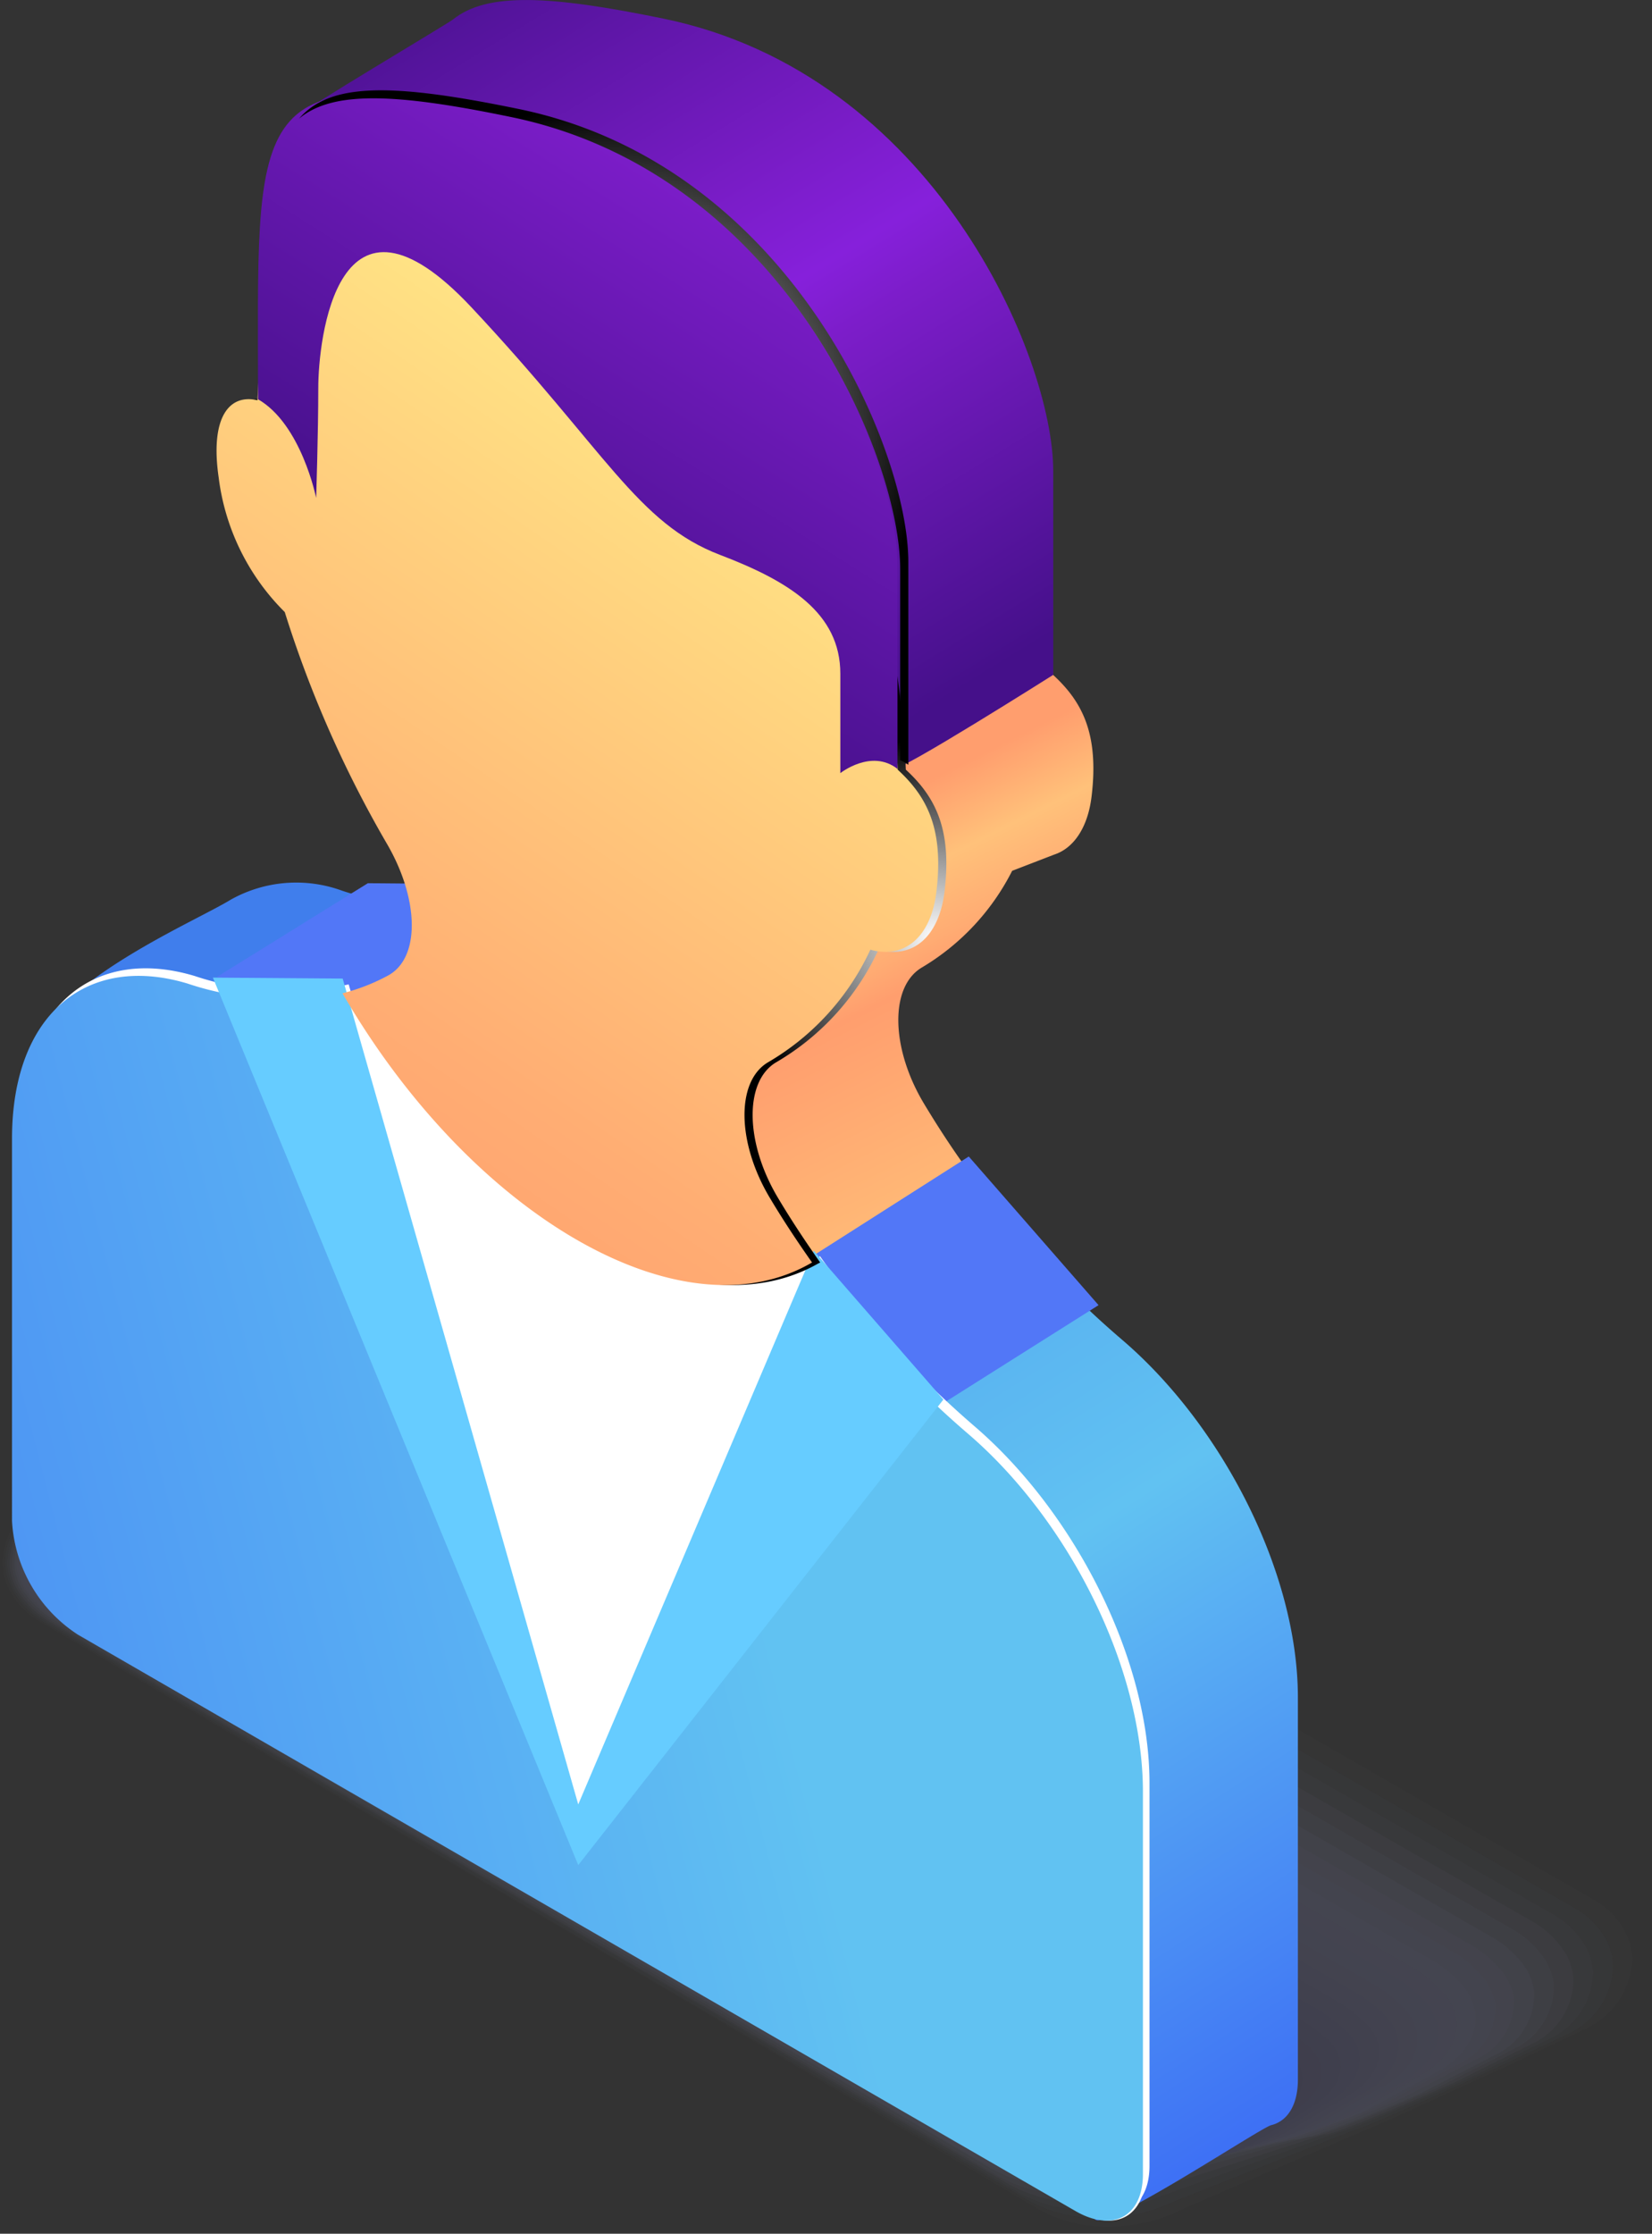 <svg xmlns="http://www.w3.org/2000/svg" xmlns:xlink="http://www.w3.org/1999/xlink" viewBox="0 0 85.28 115.25"><rect x="0" y="0" width="85.28" height="115.25" fill="#333333" stroke="none"/><defs><linearGradient id="linear-gradient" x1="18.7" y1="48.44" x2="62.75" y2="117.28" gradientUnits="userSpaceOnUse"><stop offset="0" stop-color="#407eec"></stop><stop offset="0.33" stop-color="#55aaf0"></stop><stop offset="0.56" stop-color="#61c2f2"></stop><stop offset="1" stop-color="#3863f5"></stop></linearGradient><linearGradient id="linear-gradient-2" x1="42.39" y1="41.07" x2="61.85" y2="80.16" gradientUnits="userSpaceOnUse"><stop offset="0.04" stop-color="#ff9e6e"></stop><stop offset="0.08" stop-color="#ffad73"></stop><stop offset="0.13" stop-color="#ffc17a"></stop><stop offset="0.21" stop-color="#ffac73"></stop><stop offset="0.25" stop-color="#ff9e6e"></stop><stop offset="0.53" stop-color="#ffbe78"></stop><stop offset="1" stop-color="#ffe585"></stop></linearGradient><linearGradient id="linear-gradient-3" x1="49.52" y1="37.21" x2="26.11" y2="-1" gradientUnits="userSpaceOnUse"><stop offset="0.03" stop-color="#45108a"></stop><stop offset="0.45" stop-color="#7c1dc9"></stop><stop offset="0.53" stop-color="#8620db"></stop><stop offset="0.67" stop-color="#781cc5"></stop><stop offset="1" stop-color="#511398"></stop></linearGradient><linearGradient id="linear-gradient-4" x1="55.93" y1="76.29" x2="-39.06" y2="100.7" gradientUnits="userSpaceOnUse"><stop offset="0.18" stop-color="#61c2f2"></stop><stop offset="1" stop-color="#3863f5"></stop></linearGradient><radialGradient id="White_Black_Radial" cx="48.24" cy="48.44" r="10.34" gradientUnits="userSpaceOnUse"><stop offset="0" stop-color="#fff"></stop><stop offset="1"></stop></radialGradient><linearGradient id="linear-gradient-5" x1="11.29" y1="63.65" x2="38.76" y2="23.3" gradientUnits="userSpaceOnUse"><stop offset="0.04" stop-color="#ff9e6e"></stop><stop offset="0.3" stop-color="#ffad73"></stop><stop offset="0.82" stop-color="#ffd680"></stop><stop offset="1" stop-color="#ffe585"></stop></linearGradient><linearGradient id="New_Gradient_Swatch_copy_36" x1="23.66" y1="34.03" x2="38.1" y2="11.11" gradientUnits="userSpaceOnUse"><stop offset="0.1" stop-color="#45108a"></stop><stop offset="1" stop-color="#7c1dc9"></stop></linearGradient><radialGradient id="White_Black_Radial-2" cx="31.16" cy="22.06" r="16.58" xlink:href="#White_Black_Radial"></radialGradient></defs><title>Asset 10</title><g style="isolation:isolate"><g id="Layer_2" data-name="Layer 2"><g id="Layer_1-2" data-name="Layer 1"><g style="opacity:0.2"><path d="M57.69,115.25a7,7,0,0,1-3.48-.84L28.1,99.08,2,83.74a3.69,3.69,0,0,1-2-3.18A4.28,4.28,0,0,1,2.4,77L17.79,64.73A8.49,8.49,0,0,1,22,63.65a7,7,0,0,1,3.48.84L54.39,81,83.28,97.59a3.68,3.68,0,0,1,2,3.18,4.28,4.28,0,0,1-2.41,3.61l-21,9.79A8.49,8.49,0,0,1,57.69,115.25Z" style="fill:#afb6e5;opacity:0"></path><path d="M2.46,77.06,6,74.26c.08-.05,6.25-4.86,6.31-4.82l5.39-4a8.61,8.61,0,0,1,4.15-1,7.13,7.13,0,0,1,3.42.86l23.2,13.3,5.28,3L82.25,98A4.06,4.06,0,0,1,84,99.88a3.37,3.37,0,0,1,.26,1.21,4.13,4.13,0,0,1-2.34,3.56l-4,1.9c-.07,0-7.06,3.26-7.13,3.22l-9.54,4.12a8.61,8.61,0,0,1-4.15,1,7.1,7.1,0,0,1-3.42-.86L34.62,102.79l-6.71-3.94L2.14,83.72a4,4,0,0,1-1.8-2,3.06,3.06,0,0,1-.21-1.09A4.14,4.14,0,0,1,2.46,77.06Z" style="fill:#abb2e2;opacity:0.048"></path><path d="M2.52,77.17,6,74.41c.15-.09,6.14-4.67,6.27-4.59l5.33-3.68a8.67,8.67,0,0,1,4.08-.82,7.11,7.11,0,0,1,3.35.88L47.94,79.31l5.2,3,28.09,16.1A4.31,4.31,0,0,1,83,100.23a3.45,3.45,0,0,1,.28,1.18A4,4,0,0,1,81,104.92L77,106.81c-.16.09-6.92,3.16-7.06,3.08l-9.39,3.72a8.67,8.67,0,0,1-4.08.82,7.15,7.15,0,0,1-3.36-.88l-18.81-11-6.62-3.89L2.28,83.71a4.25,4.25,0,0,1-1.79-2,3.54,3.54,0,0,1-.24-1.07A4,4,0,0,1,2.52,77.17Z" style="fill:#a7addf;opacity:0.095"></path><path d="M2.59,77.27,6,74.57c.24-.14,6-4.48,6.24-4.37l5.27-3.35a8.73,8.73,0,0,1,4-.7,7.31,7.31,0,0,1,3.3.9L47.39,80l5.13,2.94L80.2,98.79a4.42,4.42,0,0,1,1.73,1.79,3.33,3.33,0,0,1,.31,1.15A3.88,3.88,0,0,1,80,105.19l-3.87,1.89c-.23.14-6.77,3-7,2.93l-9.25,3.32a8.78,8.78,0,0,1-4,.7,7.39,7.39,0,0,1-3.31-.91L34.06,102.24l-6.54-3.83L2.43,83.69a4.5,4.5,0,0,1-1.8-1.91,3.37,3.37,0,0,1-.25-1A3.84,3.84,0,0,1,2.59,77.27Z" style="fill:#a3a9dc;opacity:0.143"></path><path d="M2.65,77.38l3.41-2.66c.31-.18,5.93-4.29,6.2-4.13l5.21-3A9,9,0,0,1,21.4,67a7.57,7.57,0,0,1,3.24.92L46.85,80.64l5,2.9L79.17,99.18a4.82,4.82,0,0,1,1.73,1.75,3.42,3.42,0,0,1,.32,1.12,3.69,3.69,0,0,1-2.15,3.41l-3.8,1.89c-.31.18-6.62,2.93-6.89,2.77l-9.11,2.93a9,9,0,0,1-3.94.57,7.58,7.58,0,0,1-3.25-.93L33.78,102l-6.45-3.78L2.57,83.67A4.62,4.62,0,0,1,.78,81.81a3.23,3.23,0,0,1-.28-1A3.7,3.7,0,0,1,2.65,77.38Z" style="fill:#9fa4d8;opacity:0.19"></path><path d="M2.71,77.49l3.37-2.62c.39-.22,5.82-4.09,6.15-3.9l5.16-2.71c.92-.53,2.7-.45,3.86-.45a7.74,7.74,0,0,1,3.17.94L46.3,81.31l5,2.86L78.14,99.58a4.91,4.91,0,0,1,1.72,1.7,3.31,3.31,0,0,1,.35,1.09,3.59,3.59,0,0,1-2.09,3.36l-3.73,1.89c-.39.22-6.48,2.82-6.82,2.62l-9,2.53c-.92.53-2.71.44-3.88.44a7.69,7.69,0,0,1-3.18-.95l-18-10.57L27.14,98,2.71,83.65a4.94,4.94,0,0,1-1.78-1.8,3.44,3.44,0,0,1-.3-1A3.53,3.53,0,0,1,2.71,77.49Z" style="fill:#9ba0d5;opacity:0.238"></path><path d="M2.77,77.59,6.09,75c.47-.27,5.72-3.91,6.12-3.68L17.31,69c.86-.5,2.7-.33,3.79-.33a7.94,7.94,0,0,1,3.11,1L45.76,82l4.9,2.81L77.11,100a5.25,5.25,0,0,1,1.72,1.65,3.25,3.25,0,0,1,.36,1.06,3.43,3.43,0,0,1-2,3.31l-3.66,1.89c-.47.27-6.33,2.71-6.73,2.47l-8.83,2.13c-.85.49-2.71.31-3.8.31a8,8,0,0,1-3.12-1l-17.8-10.42-6.28-3.67L2.86,83.63a5.06,5.06,0,0,1-1.78-1.75,3.42,3.42,0,0,1-.33-1A3.44,3.44,0,0,1,2.77,77.59Z" style="fill:#979bd2;opacity:0.286"></path><path d="M2.83,77.7l3.28-2.52c.55-.31,5.61-3.71,6.08-3.44l5-2.07c.8-.46,2.7-.19,3.71-.19a8.1,8.1,0,0,1,3.06,1L45.21,82.65,50,85.42l26.06,15a5.57,5.57,0,0,1,1.7,1.6,3.41,3.41,0,0,1,.39,1,3.31,3.31,0,0,1-2,3.26l-3.59,1.89c-.55.31-6.18,2.59-6.66,2.32l-8.68,1.73c-.8.46-2.71.18-3.73.18a8.11,8.11,0,0,1-3.06-1L32.94,101.13l-6.19-3.62L3,83.62a5.62,5.62,0,0,1-1.78-1.71A3.59,3.59,0,0,1,.88,81,3.29,3.29,0,0,1,2.83,77.7Z" style="fill:#9397cf;opacity:0.333"></path><path d="M2.89,77.81l3.24-2.47c.62-.36,5.5-3.53,6-3.22l5-1.74c.74-.43,2.69-.07,3.63-.07a8.38,8.38,0,0,1,3,1l20.89,12L49.41,86l25.65,14.74a5.76,5.76,0,0,1,1.69,1.55,3.61,3.61,0,0,1,.42,1,3.19,3.19,0,0,1-1.91,3.21l-3.53,1.88c-.62.36-6,2.49-6.57,2.18l-8.54,1.33c-.74.43-2.71.06-3.66.06a8.57,8.57,0,0,1-3-1l-17.3-10.11-6.09-3.57L3.14,83.6A6,6,0,0,1,1.37,82,3.71,3.71,0,0,1,1,81C.77,79.86,1.45,78.64,2.89,77.81Z" style="fill:#8f92cc;opacity:0.381"></path><path d="M3,77.91l3.2-2.42c.7-.4,5.39-3.33,6-3l4.94-1.42c.68-.4,2.69,0,3.56,0a8.64,8.64,0,0,1,2.93,1L44.12,84l4.67,2.69L74,101.18a6.17,6.17,0,0,1,1.69,1.5,3.6,3.6,0,0,1,.43,1c.24,1.15-.42,2.35-1.84,3.17l-3.46,1.87c-.7.41-5.89,2.38-6.49,2l-8.4.93c-.68.39-2.72-.07-3.59-.07a9,9,0,0,1-2.95-1l-17.05-10-6-3.51L3.29,83.58A6.39,6.39,0,0,1,1.52,82a4,4,0,0,1-.39-.88C.87,79.94,1.52,78.74,3,77.91Z" style="fill:#8b8ec9;opacity:0.429"></path><path d="M3,78l3.15-2.38c.78-.45,5.29-3.14,6-2.75L17,71.79c.62-.36,2.69.18,3.49.18a9.28,9.28,0,0,1,2.87,1L43.58,84.65l4.59,2.64L73,101.57A7.07,7.07,0,0,1,74.68,103a3.55,3.55,0,0,1,.46.94c.26,1.12-.37,2.3-1.78,3.12L70,109c-.78.45-5.73,2.27-6.41,1.88l-8.25.53c-.63.36-2.72-.2-3.52-.2a9.41,9.41,0,0,1-2.89-1.06l-16.8-9.81-5.92-3.46L3.43,83.56A6.65,6.65,0,0,1,1.67,82a4,4,0,0,1-.42-.85C1,80,1.59,78.84,3,78Z" style="fill:#8789c6;opacity:0.476"></path><path d="M3.08,78.12l3.1-2.32c.86-.5,5.18-3,5.92-2.53l4.82-.77c.57-.33,2.69.3,3.42.3a9.81,9.81,0,0,1,2.8,1.07L43,85.32l4.52,2.6L72,102a7.57,7.57,0,0,1,1.68,1.41,4.2,4.2,0,0,1,.48.91c.29,1.1-.33,2.26-1.72,3.07l-3.33,1.87c-.86.49-5.59,2.15-6.33,1.73l-8.11.13c-.57.32-2.73-.33-3.45-.33a10,10,0,0,1-2.83-1.08L31.81,100,26,96.62,3.57,83.55A7.63,7.63,0,0,1,1.82,82a3.45,3.45,0,0,1-.44-.82C1.06,80.12,1.66,78.94,3.08,78.12Z" style="fill:#8385c2;opacity:0.524"></path><path d="M3.14,78.23,6.2,76c.93-.54,5.07-2.76,5.88-2.29l4.76-.45c.51-.3,2.69.43,3.34.43a10.72,10.72,0,0,1,2.75,1.08L42.49,86l4.44,2.56,24,13.83a6.47,6.47,0,0,1,1.66,1.36,2.3,2.3,0,0,1,.5.88c.32,1.07-.27,2.22-1.65,3l-3.27,1.87c-.93.54-5.44,2-6.25,1.57l-8-.27c-.52.3-2.73-.44-3.38-.44a10.63,10.63,0,0,1-2.78-1.11l-16.29-9.5L25.78,96.4,3.72,83.53A6.72,6.72,0,0,1,2,82.08a2.41,2.41,0,0,1-.46-.8C1.15,80.21,1.74,79,3.14,78.23Z" style="fill:#7f80bf;opacity:0.571"></path><path d="M3.2,78.34l3-2.23c1-.59,5-2.58,5.84-2.07l4.7-.13c.46-.26,2.69.56,3.27.56a11.45,11.45,0,0,1,2.69,1.11L41.94,86.65l4.37,2.52,23.61,13.6a6.87,6.87,0,0,1,1.66,1.31,2.25,2.25,0,0,1,.52.85c.34,1-.22,2.18-1.6,3l-3.19,1.87c-1,.58-5.3,1.93-6.17,1.42l-7.82-.67c-.46.27-2.73-.57-3.31-.57a11.54,11.54,0,0,1-2.72-1.13l-16-9.35-5.66-3.3L3.86,83.51a7.09,7.09,0,0,1-1.75-1.4,2.35,2.35,0,0,1-.48-.77C1.25,80.3,1.81,79.14,3.2,78.34Z" style="fill:#7b7cbc;opacity:0.619"></path><path d="M3.26,78.44l3-2.18c1.09-.63,4.86-2.38,5.8-1.84l4.65.2c.4-.23,2.69.68,3.2.68a12.56,12.56,0,0,1,2.62,1.13L41.4,87.32l4.28,2.47,23.21,13.38a7.64,7.64,0,0,1,1.65,1.26,2.24,2.24,0,0,1,.55.82c.37,1-.18,2.13-1.54,2.92L66.42,110c-1.09.63-5.14,1.83-6.09,1.28l-7.67-1.07c-.4.23-2.74-.7-3.24-.7a12.21,12.21,0,0,1-2.66-1.15L31,99.2,25.4,96,4,83.49a8,8,0,0,1-1.74-1.35,2.24,2.24,0,0,1-.51-.74C1.34,80.38,1.88,79.24,3.26,78.44Z" style="fill:#7777b9;opacity:0.667"></path><path d="M3.32,78.55l2.93-2.14c1.17-.67,4.75-2.19,5.76-1.6l4.59.52c.34-.2,2.69.8,3.13.8a14.8,14.8,0,0,1,2.56,1.15L40.85,88l4.21,2.43,22.8,13.14a8.74,8.74,0,0,1,1.64,1.22,2.09,2.09,0,0,1,.57.79c.4,1-.12,2.09-1.47,2.87l-3.06,1.86c-1.17.68-5,1.71-6,1.13L52,110c-.34.2-2.73-.83-3.16-.83a14.22,14.22,0,0,1-2.6-1.17l-15.54-9L25.2,95.73l-21-12.26a8.74,8.74,0,0,1-1.74-1.29,2.19,2.19,0,0,1-.53-.72C1.44,80.47,2,79.34,3.32,78.55Z" style="fill:#7373b6;opacity:0.714"></path><path d="M3.38,78.65l2.89-2.08c1.24-.72,4.64-2,5.72-1.38l4.53.84c.29-.16,2.69.93,3.05.93a16.43,16.43,0,0,1,2.51,1.17L40.31,88.66,44.44,91,66.83,104a10.7,10.7,0,0,1,1.64,1.17,2.18,2.18,0,0,1,.59.76c.43,1-.07,2-1.41,2.82l-3,1.86c-1.24.72-4.85,1.6-5.92,1l-7.4-1.87c-.28.17-2.73-1-3.1-1a17.32,17.32,0,0,1-2.54-1.19L30.4,98.64,25,95.5l-20.72-12a11.06,11.06,0,0,1-1.74-1.25A2.36,2.36,0,0,1,2,81.52C1.53,80.56,2,79.44,3.38,78.65Z" style="fill:#6f6eb3;opacity:0.762"></path><path d="M3.44,78.76l2.84-2C7.61,76,10.82,74.91,12,75.57l4.47,1.17c.23-.13,2.69,1.06,3,1.06A19.78,19.78,0,0,1,21.87,79L39.76,89.32l4.06,2.35,22,12.69a12.19,12.19,0,0,1,1.62,1.12,2.07,2.07,0,0,1,.61.73c.46.92,0,2-1.34,2.77l-2.93,1.86c-1.33.76-4.7,1.49-5.85.83l-7.25-2.27c-.23.13-2.74-1.08-3-1.08a19.67,19.67,0,0,1-2.48-1.22l-15-8.73-5.31-3.09L4.43,83.44a13.21,13.21,0,0,1-1.73-1.2,2.19,2.19,0,0,1-.57-.66C1.63,80.65,2.09,79.54,3.44,78.76Z" style="fill:#6b6ab0;opacity:0.81"></path><path d="M3.5,78.87l2.8-2c1.4-.81,4.43-1.62,5.64-.92l4.42,1.49c.17-.1,2.69,1.18,2.91,1.18a24.14,24.14,0,0,1,2.38,1.21L39.22,90l4,2.3,21.58,12.47a17.47,17.47,0,0,1,1.62,1.07,2.17,2.17,0,0,1,.63.7c.48.89,0,2-1.28,2.72l-2.87,1.86c-1.4.81-4.55,1.38-5.76.68L50,109.12c-.17.1-2.74-1.21-3-1.21a25,25,0,0,1-2.42-1.24L29.84,98.09l-5.22-3-20-11.64a17.26,17.26,0,0,1-1.73-1.14,2.39,2.39,0,0,1-.6-.64C1.72,80.74,2.17,79.64,3.5,78.87Z" style="fill:#6765ac;opacity:0.857"></path><path d="M3.57,79,6.32,77c1.48-.85,4.32-1.43,5.6-.69l4.36,1.82c.12-.07,2.69,1.3,2.84,1.3s2.23,1.18,2.32,1.23l17.23,10,3.91,2.26,21.17,12.24c.08,0,1.58.94,1.61,1a2.1,2.1,0,0,1,.66.67c.51.86.08,1.92-1.22,2.67L62,111.38c-1.48.85-4.41,1.26-5.69.53l-7-3.07c-.12.06-2.74-1.34-2.89-1.34s-2.27-1.2-2.36-1.26L29.56,97.81l-5.13-3L4.72,83.4c-.08-.05-1.7-1-1.72-1.09a2.12,2.12,0,0,1-.62-.61C1.82,80.83,2.24,79.74,3.57,79Z" style="fill:#6361a9;opacity:0.905"></path><path d="M3.63,79.08l2.71-1.9c1.55-.89,4.21-1.23,5.56-.45l4.3,2.13c.06,0,2.69,1.43,2.76,1.43s2.22,1.23,2.27,1.26l16.9,9.78L42,93.54l20.76,12s1.59.93,1.61,1a2.07,2.07,0,0,1,.67.64c.55.83.14,1.88-1.16,2.63l-2.73,1.85c-1.55.89-4.25,1.15-5.6.37l-6.82-3.46c-.06,0-2.75-1.47-2.82-1.47s-2.26-1.25-2.31-1.28L29.28,97.54l-5.05-2.93L4.86,83.39s-1.7-1-1.72-1a2.1,2.1,0,0,1-.63-.58C1.91,80.92,2.31,79.84,3.63,79.08Z" style="fill:#5f5ca6;opacity:0.952"></path><path d="M54.7,112.14,29,97.26,3.29,82.37c-1.41-.81-1.24-2.24.4-3.18l2.66-1.85a6.13,6.13,0,0,1,5.53-.23L37.58,92l25.71,14.89c1.42.82,1.24,2.24-.4,3.19l-2.66,1.84A6.13,6.13,0,0,1,54.7,112.14Z" style="fill:#5b58a3"></path></g><path d="M67,107.3V87.58c0-6.41-3.87-14-9.07-18.45a48.37,48.37,0,0,1-8-8.75l-24.32-14a15,15,0,0,1-7.94-.42,6.91,6.91,0,0,0-5.76.46C9.94,47.63,1.77,51.06,1.77,54.72L8.68,73.61a7.46,7.46,0,0,0,3.4,5.86l44.48,35.06c.74.43,8.5-4.74,9.06-4.88C66.47,109.44,67,108.6,67,107.3Z" style="fill:url(#linear-gradient)"></path><path d="M54.43,44.09c1-.33,1.73-1.4,1.92-3,.39-3.24-.49-4.9-2-6.28C53.93,24,50.25,13,37.85,5.79s-16.08-.33-16.52,9.94c-1.49-.33-2.45.92-2,4a11.8,11.8,0,0,0,3.4,6.94,59,59,0,0,0,5.3,12c1.65,2.84,1.71,5.88,0,6.77a10.81,10.81,0,0,1-2.32.89h0c5.29,9.12,9.58,18.79,15.94,18.91,1.66,0,6.83-4.18,8.21-5h0c-.77-1.07-1.49-2.18-2.17-3.31-1.7-2.84-1.77-6-.12-7a12.22,12.22,0,0,0,4.68-5Z" style="fill:url(#linear-gradient-2)"></path><polygon points="37.85 91.36 48.47 72.54 56.71 67.34 50.01 59.67 41.88 64.85 37.85 88.23 26.53 48.55 25.69 45.63 18.99 45.57 11.19 50.41 37.85 91.36" style="fill:#5277f7"></polygon><path d="M21.33,15.73c2.24,1.29,3,5.09,3,5.09s.1-3.29.1-5.68S25.4,3.56,32.37,11s13.89,27.78,13.9,28.58c0,.36,8.1-4.76,8.1-4.76V24.29c0-5.85-6.18-20.47-20.13-23.33C28.35-.25,25.14-.4,23.39,1c-.28.23-7.91,4.74-8.12,5.06C13.77,8.27,21.33,8.42,21.33,15.73Z" style="fill:url(#linear-gradient-3)"></path><path d="M50,74a48.79,48.79,0,0,1-8-8.86h0c-6.67,3.8-17.48-2.44-24.15-13.94h0a15,15,0,0,1-8-.42c-5.2-1.57-9.07,1.57-9.07,8V78.48a7.48,7.48,0,0,0,3.4,5.86l51.55,29.77c1.88,1.08,3.4.21,3.4-1.94V92.45C59,86,55.15,78.43,50,74Z" style="fill:#fff"></path><path d="M59.34,111.75V92c0-6.41-3.87-14-9.08-18.45a48.69,48.69,0,0,1-7.94-8.75L30.16,92.76,18,50.79a15,15,0,0,1-7.94-.43C4.85,48.79,1,51.93,1,58.34V78.06a7.51,7.51,0,0,0,3.4,5.86l51.56,29.77C57.81,114.77,59.34,113.9,59.34,111.75Z" style="fill:#fff;mix-blend-mode:screen"></path><path d="M59,112.17V92.45C59,86,55.15,78.43,50,74a48.74,48.74,0,0,1-8-8.75L29.85,93.18l-12.16-42a15,15,0,0,1-8-.43c-5.2-1.57-9.07,1.57-9.07,8V78.48a7.48,7.48,0,0,0,3.4,5.86l51.55,29.77C57.5,115.19,59,114.32,59,112.17Z" style="fill:url(#linear-gradient-4)"></path><polygon points="29.85 96.23 48.7 72.21 42.01 64.53 41.17 66.49 29.85 93.1 18.52 53.41 17.69 50.49 10.99 50.44 29.85 96.23" style="fill:#6cf"></polygon><path d="M42.34,65.14c-.76-1.08-1.49-2.18-2.17-3.32-1.7-2.83-1.77-6-.12-7A13.09,13.09,0,0,0,45.35,49c1.8.5,3.13-.7,3.41-3,.39-3.24-.49-4.9-2-6.29-.45-10.78-4.13-21.85-16.53-29s-16.08-.34-16.52,9.94c-1.48-.34-2.45.91-2,4a11.84,11.84,0,0,0,3.41,6.93,58.5,58.5,0,0,0,5.29,12c1.65,2.84,1.72,5.88,0,6.77a10.16,10.16,0,0,1-2.32.9h0c6.67,11.5,17.48,17.74,24.15,13.94Z" style="mix-blend-mode:screen;fill:url(#White_Black_Radial)"></path><path d="M41.92,65.14c-.76-1.08-1.49-2.18-2.17-3.32-1.7-2.83-1.77-6-.12-7A13.09,13.09,0,0,0,44.93,49c1.8.5,3.14-.7,3.41-3,.39-3.24-.49-4.9-2-6.29-.44-10.78-4.13-21.85-16.52-29s-16.08-.34-16.53,9.94c-1.48-.34-2.45.91-2,4a11.84,11.84,0,0,0,3.41,6.93,58.54,58.54,0,0,0,5.3,12c1.64,2.84,1.71,5.88,0,6.77a10.16,10.16,0,0,1-2.32.9h0c6.67,11.5,17.48,17.74,24.15,13.94Z" style="fill:url(#linear-gradient-5)"></path><path d="M13.32,20.6c2.24,1.29,3,5.09,3,5.09s.11-3.29.11-5.68.94-11.59,7.91-4.15S32.9,27,37.17,28.63c3.57,1.36,6.21,3,6.21,6.13s0,5.13,0,5.13,1.6-1.27,2.95-.22V29.16c0-5.86-6.18-20.48-20.13-23.34C12.59,3,13.32,5.9,13.32,20.6Z" style="fill:url(#New_Gradient_Swatch_copy_36)"></path><path d="M26.76,5.62c-6.47-1.33-9.71-1.38-11.32.5,1.73-1.45,5-1.31,10.9-.09,14,2.86,20.13,17.48,20.13,23.34v9.85a2.25,2.25,0,0,1,.42.24V29C46.89,23.09,40.71,8.48,26.76,5.62Z" style="mix-blend-mode:screen;fill:url(#White_Black_Radial-2)"></path></g></g></g></svg>